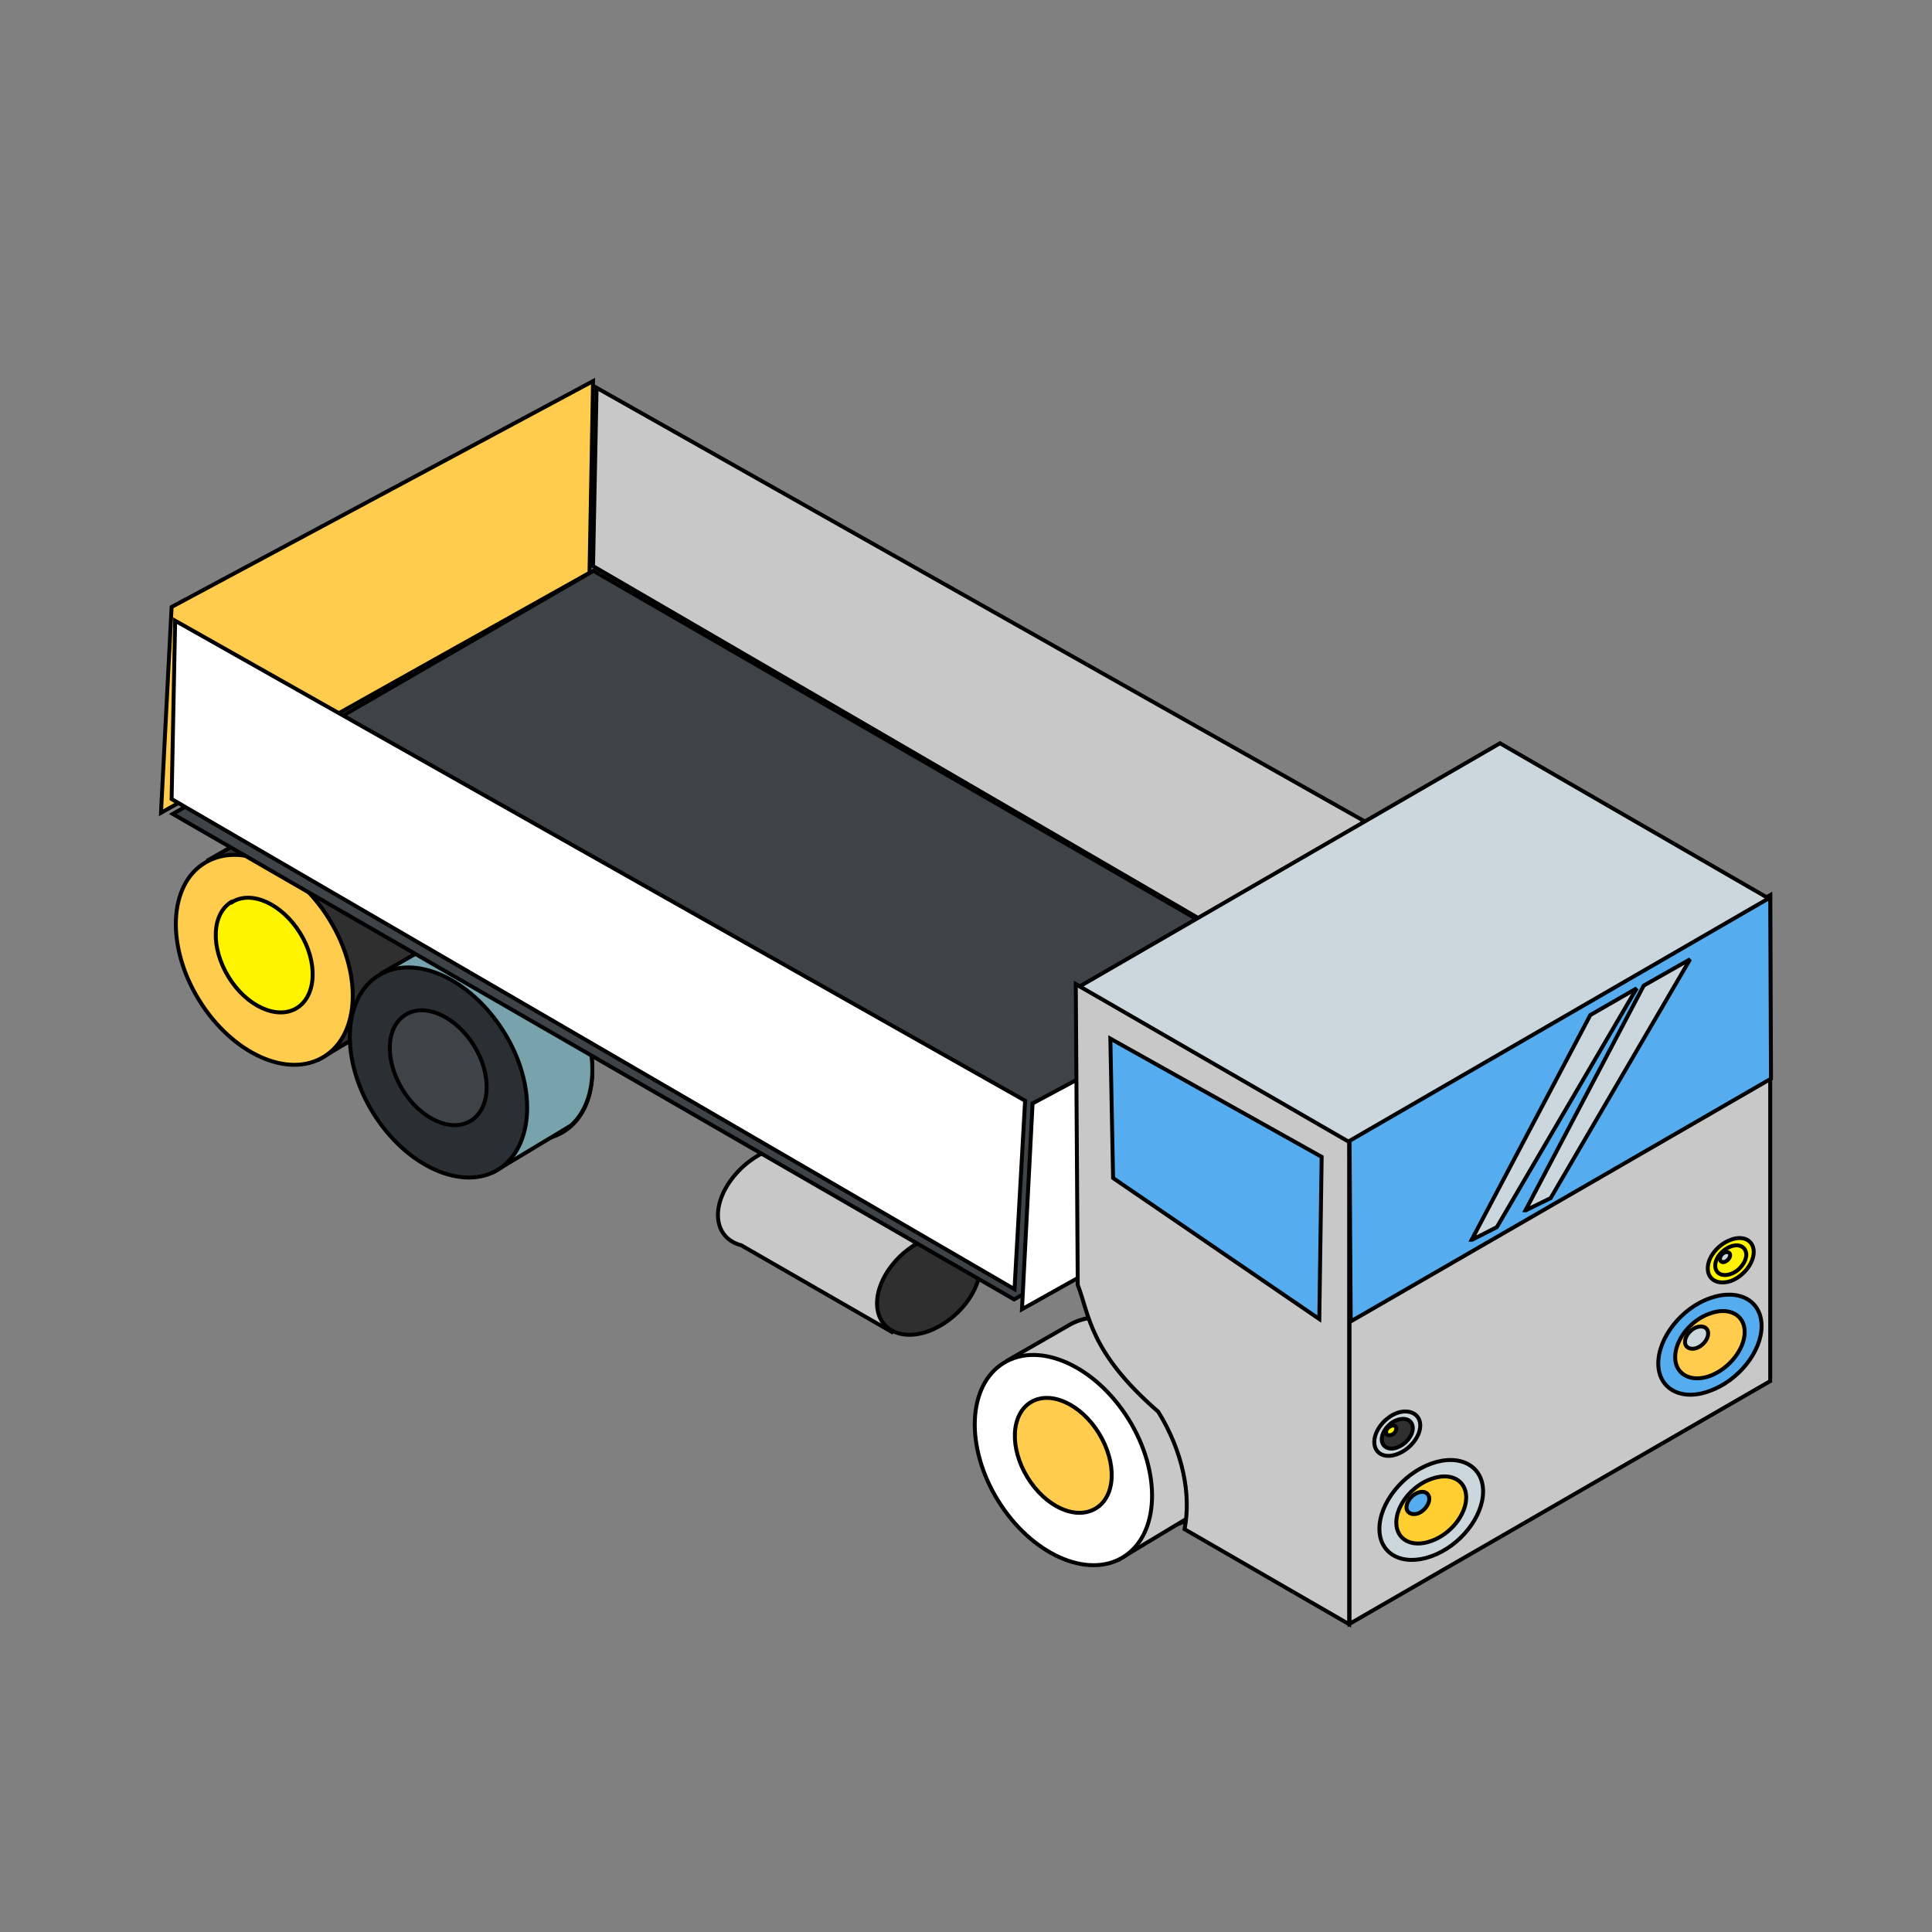 <svg id="bg_ope_iso-truck" width="200" height="200" xmlns="http://www.w3.org/2000/svg" version="1.1" xmlns:xlink="http://www.w3.org/1999/xlink" xmlns:svgjs="http://svgjs.com/svgjs" class="bgs" preserveAspectRatio="xMidYMin slice"><rect width="100%" height="100%" fill="#808080" stroke="none"/><defs id="layer_0"></defs><rect id="layer_1" width="100%" height="100%" fill="none"></rect><svg id="layer_2" preserveAspectRatio="xMidYMid meet" viewBox="-3.929 -3.919 49.188 37.98" class="svg_thumb" data-uid="ope_iso-truck" data-keyword="iso-truck" data-complex="true" data-coll="ope" data-c="{&quot;ffffff&quot;:[&quot;ope_iso-truck_l_1&quot;,&quot;ope_iso-truck_l_2&quot;,&quot;ope_iso-truck_l_3&quot;,&quot;ope_iso-truck_l_4&quot;,&quot;ope_iso-truck_l_5&quot;,&quot;ope_iso-truck_l_6&quot;,&quot;ope_iso-truck_l_7&quot;,&quot;ope_iso-truck_l_8&quot;,&quot;ope_iso-truck_l_9&quot;,&quot;ope_iso-truck_l_10&quot;,&quot;ope_iso-truck_l_11&quot;,&quot;ope_iso-truck_l_12&quot;,&quot;ope_iso-truck_l_13&quot;,&quot;ope_iso-truck_l_14&quot;,&quot;ope_iso-truck_l_15&quot;,&quot;ope_iso-truck_l_16&quot;,&quot;ope_iso-truck_l_17&quot;,&quot;ope_iso-truck_l_18&quot;,&quot;ope_iso-truck_l_19&quot;,&quot;ope_iso-truck_l_20&quot;,&quot;ope_iso-truck_l_21&quot;,&quot;ope_iso-truck_l_22&quot;,&quot;ope_iso-truck_l_23&quot;]}" data-colors="[&quot;#ffffff&quot;]" style="overflow: visible;"><path id="ope_iso-truck_l_1" d="M11.17 4.89L11.26 0.35L32.89 12.56L32.63 17.37ZM16.18 19.64C16.02 19.64 15.86 19.68 15.68 19.75C14.96 20.02 14.35 20.76 14.35 21.41C14.35 21.82 14.59 22.09 14.94 22.18L18.78 24.39L20.94 22.25L16.64 19.8L16.62 19.78A0.96 0.96 0 0 0 16.18 19.65Z " data-color-original="#ffffff" fill="#c8c8c8" class="ffffff" stroke-miterlimit="3" stroke-opacity="1" stroke-width="0.1" stroke="#000000"></path><path id="ope_iso-truck_l_2" d="M21.03 22.71C21.03 23.36 20.44 24.1 19.71 24.37C18.99 24.63 18.4 24.31 18.4 23.66S18.98 22.27 19.71 22C20.44 21.74 21.03 22.06 21.03 22.71ZM2.94 11.48C3.86 10.92 5.29 11.56 6.13 12.92S6.91 15.85 5.99 16.42S3.64 16.34 2.8 14.98S2.02 12.05 2.94 11.48Z " data-color-original="#ffffff" fill="#2f2f2f" class="ffffff" stroke-miterlimit="3" stroke-opacity="1" stroke-width="0.1" stroke="#000000"></path><path id="ope_iso-truck_l_3" d="M3.71 11.28A1.46 1.46 0 0 0 2.94 11.48L1.38 12.37L4.21 17.44L6.18 16.26C6.91 15.61 6.91 14.17 6.13 12.91C5.5 11.89 4.53 11.27 3.7 11.27Z " data-color-original="#ffffff" fill="#2f2f2f" class="ffffff" stroke-miterlimit="3" stroke-opacity="1" stroke-width="0.1" stroke="#000000"></path><path id="ope_iso-truck_l_4" d="M1.28 12.45C2.2 11.88 3.62 12.52 4.46 13.89S5.24 16.81 4.32 17.38S1.98 17.3 1.14 15.94S0.36 13.01 1.28 12.45Z " data-color-original="#ffffff" fill="#ffcc4d" class="ffffff" stroke-miterlimit="3" stroke-opacity="1" stroke-width="0.1" stroke="#000000"></path><path id="ope_iso-truck_l_5" d="M1.97 13.45C2.47 13.13 3.25 13.49 3.71 14.23S4.13 15.83 3.63 16.14S2.35 16.1 1.89 15.35S1.46 13.75 1.96 13.44ZM7.38 14.35C8.29 13.78 9.72 14.43 10.56 15.79S11.34 18.72 10.42 19.29S8.08 19.21 7.23 17.85S6.46 14.92 7.38 14.35Z " data-color-original="#ffffff" fill="#fff400" class="ffffff" stroke-miterlimit="3" stroke-opacity="1" stroke-width="0.1" stroke="#000000"></path><path id="ope_iso-truck_l_6" d="M8.14 14.15A1.46 1.46 0 0 0 7.37 14.35L5.81 15.24L8.65 20.31L10.61 19.13C11.34 18.47 11.34 17.04 10.56 15.78C9.93 14.76 8.96 14.14 8.13 14.14Z " data-color-original="#ffffff" fill="#78a3ad" class="ffffff" stroke-miterlimit="3" stroke-opacity="1" stroke-width="0.1" stroke="#000000"></path><path id="ope_iso-truck_l_7" d="M5.71 15.31C6.63 14.75 8.05 15.39 8.9 16.75S9.67 19.68 8.76 20.25S6.41 20.17 5.57 18.81S4.79 15.88 5.71 15.31Z " data-color-original="#ffffff" fill="#292f33" class="ffffff" stroke-miterlimit="3" stroke-opacity="1" stroke-width="0.1" stroke="#000000"></path><path id="ope_iso-truck_l_8" d="M6.4 16.31C6.9 16 7.68 16.36 8.14 17.1S8.56 18.7 8.06 19.01S6.78 18.97 6.32 18.22S5.89 16.62 6.4 16.31ZM11.18 5.01L0.47 11.2L21.89 23.56L32.6 17.38ZM23.29 24.22C24.21 23.65 25.64 24.3 26.48 25.66S27.25 28.59 26.34 29.15S23.99 29.08 23.15 27.71S22.37 24.79 23.29 24.22Z " data-color-original="#ffffff" fill="#3e4347" class="ffffff" stroke-miterlimit="3" stroke-opacity="1" stroke-width="0.1" stroke="#000000"></path><path id="ope_iso-truck_l_9" d="M24.05 24.02A1.46 1.46 0 0 0 23.28 24.22L21.73 25.11L24.56 30.18L26.52 29C27.25 28.34 27.25 26.9 26.47 25.65C25.84 24.63 24.87 24.01 24.04 24.01Z " data-color-original="#ffffff" fill="#c8c8c8" class="ffffff" stroke-miterlimit="3" stroke-opacity="1" stroke-width="0.1" stroke="#000000"></path><path id="ope_iso-truck_l_10" d="M21.62 25.18C22.54 24.61 23.97 25.26 24.81 26.62S25.59 29.55 24.67 30.12S22.32 30.04 21.48 28.68S20.7 25.75 21.62 25.18Z " data-color-original="#ffffff" fill="#ffffff" class="ffffff" stroke-miterlimit="3" stroke-opacity="1" stroke-width="0.1" stroke="#000000"></path><path id="ope_iso-truck_l_11" d="M22.31 26.18C22.81 25.87 23.59 26.22 24.05 26.97S24.48 28.57 23.97 28.88S22.69 28.84 22.23 28.09S21.81 26.49 22.31 26.18ZM0.44 5.93L11.17 0.18L11.08 5.06L0.17 11.17Z " data-color-original="#ffffff" fill="#ffcc4d" class="ffffff" stroke-miterlimit="3" stroke-opacity="1" stroke-width="0.1" stroke="#000000"></path><path id="ope_iso-truck_l_12" d="M0.44 10.82L0.53 6.28L22.17 18.5L21.9 23.3ZM22.36 18.57L33.09 12.82L33 17.7L22.09 23.81Z " data-color-original="#ffffff" fill="#ffffff" class="ffffff" stroke-miterlimit="3" stroke-opacity="1" stroke-width="0.1" stroke="#000000"></path><path id="ope_iso-truck_l_13" d="M25.56 26.42C26.19 27.44 26.4 28.53 26.23 29.41L30.42 31.83V19.46L23.46 15.53L23.51 23.19C23.81 23.96 23.8 24.89 25.56 26.42ZM41.14 25.64V13.27L30.43 19.45V31.82Z " data-color-original="#ffffff" fill="#c8c8c8" class="ffffff" stroke-miterlimit="3" stroke-opacity="1" stroke-width="0.1" stroke="#000000"></path><path id="ope_iso-truck_l_14" d="M41.16 17.94L41.14 13.27L30.43 19.45L30.46 24.12ZM29.72 19.93L24.34 16.92L24.41 20.47L29.66 24.06L29.72 19.93Z " data-color-original="#ffffff" fill="#55acee" class="ffffff" stroke-miterlimit="3" stroke-opacity="1" stroke-width="0.1" stroke="#000000"></path><path id="ope_iso-truck_l_15" d="M34.26 9.4L23.56 15.59L30.4 19.54L41.1 13.35ZM33.83 28.45C33.83 29.1 33.24 29.84 32.51 30.1C31.78 30.36 31.19 30.05 31.19 29.4S31.78 28 32.51 27.74C33.23 27.48 33.83 27.79 33.83 28.45Z " data-color-original="#ffffff" fill="#ccd6dd" class="ffffff" stroke-miterlimit="3" stroke-opacity="1" stroke-width="0.1" stroke="#000000"></path><path id="ope_iso-truck_l_16" d="M33.4 28.6C33.4 29.04 33 29.54 32.51 29.71C32.02 29.89 31.62 29.68 31.62 29.24S32.02 28.3 32.51 28.13C33 27.95 33.4 28.16 33.4 28.6Z " data-color-original="#ffffff" fill="#ffce31" class="ffffff" stroke-miterlimit="3" stroke-opacity="1" stroke-width="0.1" stroke="#000000"></path><path id="ope_iso-truck_l_17" d="M32.46 28.64C32.46 28.78 32.33 28.95 32.17 29.01C32.01 29.06 31.88 28.99 31.88 28.85S32.01 28.54 32.17 28.48C32.33 28.42 32.46 28.49 32.46 28.64ZM40.92 24.24C40.92 24.89 40.33 25.63 39.6 25.89C38.88 26.16 38.29 25.84 38.29 25.19S38.87 23.79 39.6 23.53C40.33 23.27 40.92 23.58 40.92 24.24Z " data-color-original="#ffffff" fill="#55acee" class="ffffff" stroke-miterlimit="3" stroke-opacity="1" stroke-width="0.1" stroke="#000000"></path><path id="ope_iso-truck_l_18" d="M40.49 24.39C40.49 24.83 40.09 25.33 39.6 25.51C39.12 25.68 38.72 25.47 38.72 25.03S39.11 24.09 39.6 23.92C40.09 23.74 40.49 23.95 40.49 24.39Z " data-color-original="#ffffff" fill="#ffcc4d" class="ffffff" stroke-miterlimit="3" stroke-opacity="1" stroke-width="0.1" stroke="#000000"></path><path id="ope_iso-truck_l_19" d="M39.56 24.43C39.56 24.57 39.43 24.74 39.26 24.8C39.1 24.85 38.97 24.78 38.97 24.64S39.1 24.33 39.26 24.27C39.43 24.21 39.56 24.28 39.56 24.43ZM32.23 26.77C32.23 27.05 31.97 27.38 31.64 27.5C31.32 27.62 31.06 27.48 31.06 27.19S31.32 26.57 31.64 26.45C31.96 26.34 32.23 26.48 32.23 26.77Z " data-color-original="#ffffff" fill="#ccd6dd" class="ffffff" stroke-miterlimit="3" stroke-opacity="1" stroke-width="0.1" stroke="#000000"></path><path id="ope_iso-truck_l_20" d="M32.04 26.84C32.04 27.03 31.86 27.25 31.64 27.33C31.43 27.41 31.25 27.31 31.25 27.12S31.43 26.7 31.64 26.63C31.86 26.55 32.04 26.64 32.04 26.84Z " data-color-original="#ffffff" fill="#2f2f2f" class="ffffff" stroke-miterlimit="3" stroke-opacity="1" stroke-width="0.1" stroke="#000000"></path><path id="ope_iso-truck_l_21" d="M31.62 26.85C31.62 26.91 31.57 26.99 31.49 27.01S31.36 27.01 31.36 26.94S31.42 26.81 31.49 26.78C31.57 26.75 31.62 26.79 31.62 26.85ZM40.72 22.35C40.72 22.64 40.46 22.97 40.14 23.09C39.81 23.2 39.55 23.06 39.55 22.77S39.81 22.16 40.14 22.04C40.46 21.92 40.72 22.06 40.72 22.35Z " data-color-original="#ffffff" fill="#fff400" class="ffffff" stroke-miterlimit="3" stroke-opacity="1" stroke-width="0.1" stroke="#000000"></path><path id="ope_iso-truck_l_22" d="M40.53 22.42C40.53 22.61 40.35 22.84 40.14 22.91C39.92 22.99 39.74 22.9 39.74 22.7S39.92 22.29 40.14 22.21C40.35 22.13 40.53 22.23 40.53 22.42Z " data-color-original="#ffffff" fill="#fff400" class="ffffff" stroke-miterlimit="3" stroke-opacity="1" stroke-width="0.1" stroke="#000000"></path><path id="ope_iso-truck_l_23" d="M40.12 22.43C40.12 22.5 40.06 22.57 39.99 22.6S39.86 22.59 39.86 22.53S39.91 22.39 39.99 22.36C40.06 22.34 40.12 22.37 40.12 22.43ZM33.55 22.04L34.18 21.72L37.74 15.64L36.56 16.32L33.54 22.04ZM34.92 21.29L35.55 20.98L39.1 14.9L37.92 15.57L34.91 21.29Z " data-color-original="#ffffff" fill="#ccd6dd" class="ffffff" stroke-miterlimit="3" stroke-opacity="1" stroke-width="0.1" stroke="#000000"></path></svg></svg>